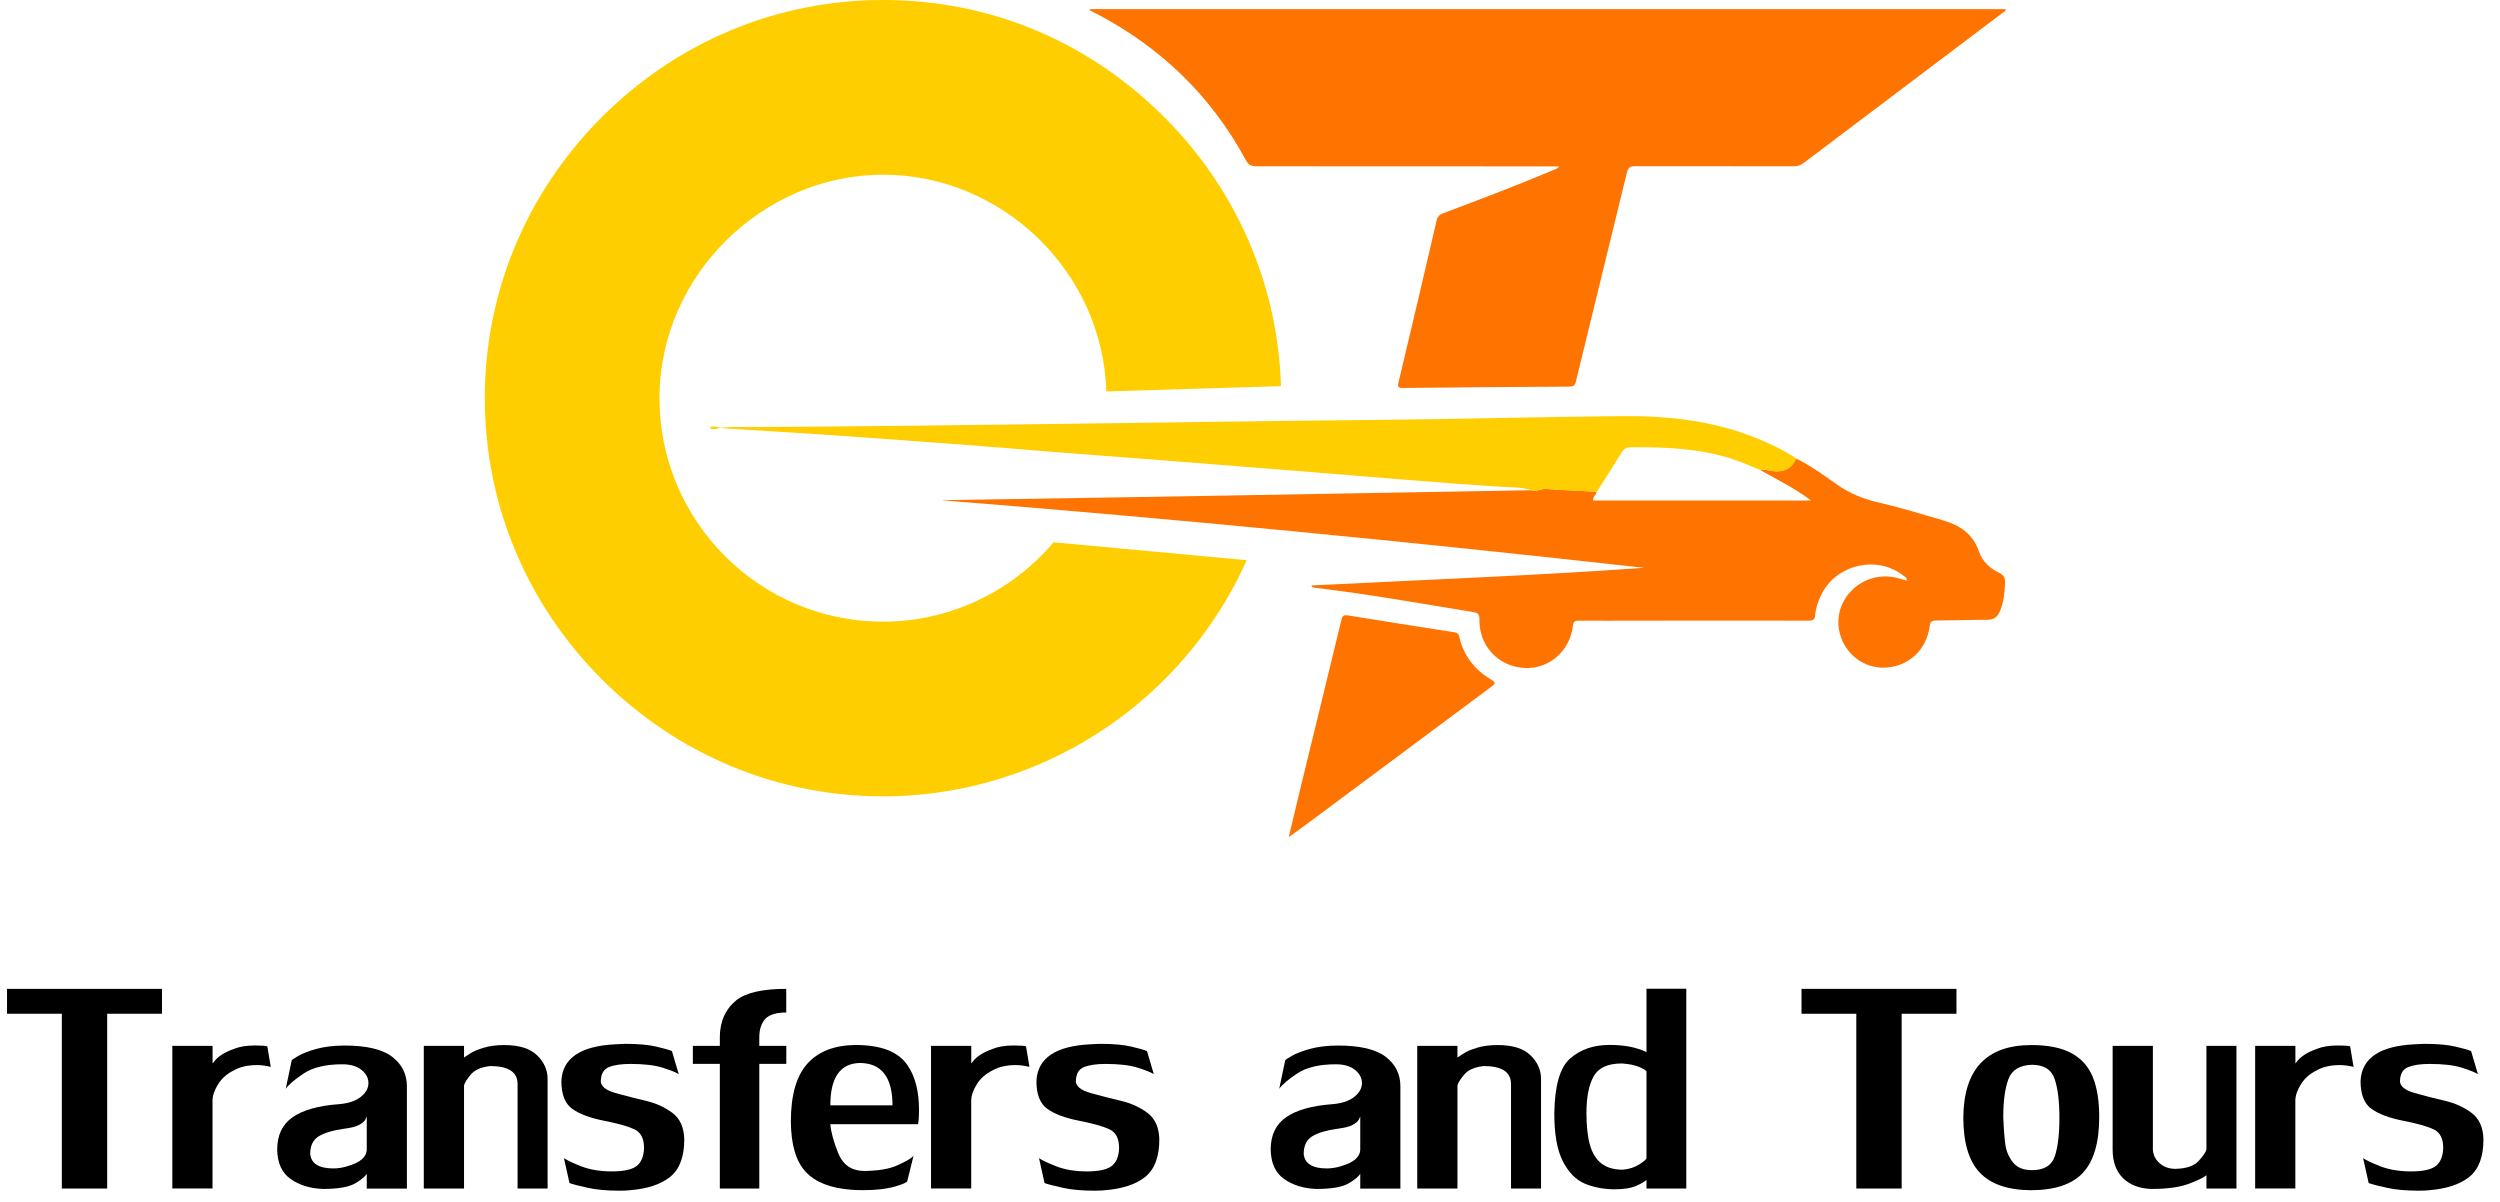 <svg width="131" height="63" viewBox="0 0 131 63" fill="none" xmlns="http://www.w3.org/2000/svg">
<g clip-path="url(#clip0_100_69)">
<path d="M3.24 53.121H0.368V51.816H8.488V53.121H5.616V62.279H3.24V53.121Z" fill="black"/>
<path d="M9.03 62.279V54.805H11.139V55.725C11.139 55.725 11.19 55.665 11.268 55.568C11.347 55.47 11.464 55.369 11.621 55.265C11.779 55.158 11.993 55.06 12.261 54.962C12.551 54.843 12.917 54.783 13.361 54.783C13.705 54.783 13.919 54.798 14.008 54.827L14.187 55.905C13.932 55.842 13.692 55.81 13.469 55.81C12.983 55.81 12.58 55.902 12.258 56.085C11.896 56.264 11.618 56.507 11.426 56.819C11.234 57.131 11.136 57.415 11.136 57.673V62.276H9.027L9.03 62.279Z" fill="black"/>
<path d="M19.218 62.279V61.494C19.158 61.629 18.963 61.796 18.629 61.998C18.295 62.2 17.727 62.301 16.927 62.301C16.243 62.276 15.675 62.099 15.221 61.774C14.767 61.45 14.537 60.936 14.525 60.236C14.525 59.483 14.793 58.919 15.332 58.543C15.871 58.168 16.678 57.938 17.756 57.859C18.254 57.818 18.635 57.692 18.903 57.478C19.171 57.264 19.306 57.024 19.306 56.756C19.306 56.488 19.184 56.255 18.938 56.059C18.692 55.864 18.358 55.769 17.939 55.769C17.072 55.769 16.4 55.93 15.918 56.248C15.439 56.567 15.123 56.835 14.972 57.052L15.284 55.568C15.284 55.542 15.398 55.464 15.628 55.331C15.855 55.199 16.176 55.076 16.583 54.962C16.99 54.849 17.478 54.789 18.046 54.786C19.199 54.786 20.035 54.981 20.549 55.375C21.062 55.769 21.321 56.283 21.321 56.917V62.282H19.212L19.218 62.279ZM18.188 61.112C18.875 60.926 19.218 60.627 19.218 60.214V58.509C19.218 58.509 19.19 58.572 19.143 58.666C19.095 58.761 18.988 58.852 18.818 58.944C18.651 59.035 18.395 59.101 18.052 59.142C17.469 59.221 17.021 59.353 16.715 59.533C16.41 59.713 16.255 60.025 16.255 60.463C16.302 60.971 16.709 61.226 17.472 61.226C17.702 61.226 17.942 61.188 18.191 61.116L18.188 61.112Z" fill="black"/>
<path d="M28.694 56.529V62.279H27.121V56.803C27.121 56.176 26.642 55.861 25.687 55.861C25.22 55.914 24.883 56.059 24.681 56.296C24.479 56.532 24.356 56.721 24.315 56.87V62.279H22.207V54.805H24.315V55.413C24.344 55.394 24.445 55.328 24.615 55.215C24.785 55.101 25.025 54.997 25.337 54.903C25.649 54.808 26.011 54.761 26.424 54.761C27.203 54.761 27.777 54.94 28.142 55.297C28.508 55.653 28.694 56.066 28.694 56.532V56.529Z" fill="black"/>
<path d="M31.477 56.623C31.477 56.913 31.733 57.128 32.246 57.273C32.76 57.418 33.287 57.553 33.829 57.679C34.368 57.806 34.837 58.017 35.235 58.316C35.632 58.613 35.84 59.076 35.856 59.7C35.856 60.614 35.61 61.27 35.118 61.667C34.626 62.064 33.914 62.297 32.978 62.37C32.861 62.386 32.681 62.392 32.442 62.392C31.805 62.392 31.26 62.342 30.799 62.241C30.339 62.14 30.021 62.058 29.841 61.992L29.551 60.687C29.715 60.8 30.018 60.942 30.456 61.115C30.894 61.286 31.424 61.377 32.038 61.383C32.697 61.383 33.142 61.282 33.378 61.084C33.614 60.885 33.737 60.573 33.747 60.151C33.747 59.662 33.58 59.338 33.252 59.18C32.921 59.022 32.385 58.871 31.648 58.726C30.907 58.581 30.352 58.37 29.977 58.096C29.602 57.821 29.416 57.339 29.416 56.649C29.469 55.448 30.421 54.805 32.265 54.72C32.328 54.72 32.413 54.716 32.524 54.707C32.634 54.701 32.713 54.697 32.76 54.697C33.428 54.697 33.968 54.745 34.377 54.839C34.787 54.934 35.065 55.013 35.209 55.076L35.566 56.286C35.424 56.195 35.143 56.081 34.727 55.949C34.311 55.817 33.747 55.75 33.035 55.75C32.552 55.75 32.177 55.807 31.906 55.917C31.635 56.028 31.496 56.264 31.484 56.627L31.477 56.623Z" fill="black"/>
<path d="M37.719 62.279V55.747H36.306V54.805H37.719V54.354C37.719 53.528 38.012 52.879 38.595 52.403C39.102 52.012 39.969 51.816 41.199 51.816V53.055C40.707 53.055 40.344 53.159 40.121 53.367C39.897 53.604 39.787 53.935 39.787 54.354V54.805H41.202V55.747H39.787V62.279H37.722H37.719Z" fill="black"/>
<path d="M43.509 58.912C43.541 59.306 43.676 59.804 43.916 60.41C44.152 61.012 44.587 61.33 45.215 61.358C45.981 61.358 46.583 61.261 47.018 61.065C47.453 60.87 47.736 60.706 47.866 60.573L47.547 61.872C47.547 61.948 47.33 62.049 46.895 62.175C46.46 62.301 45.905 62.364 45.234 62.364C44.966 62.364 44.758 62.358 44.609 62.342C43.522 62.263 42.724 61.948 42.217 61.403C41.709 60.857 41.451 59.981 41.441 58.773C41.441 57.393 41.728 56.381 42.305 55.738C42.882 55.095 43.724 54.767 44.833 54.758C46.167 54.758 47.071 55.108 47.547 55.81C47.954 56.39 48.156 57.175 48.156 58.165C48.156 58.351 48.149 58.509 48.14 58.638C48.13 58.767 48.121 58.859 48.112 58.909H43.509V58.912ZM45.038 55.7C44.02 55.732 43.509 56.472 43.509 57.919H46.766C46.766 56.441 46.189 55.7 45.038 55.7Z" fill="black"/>
<path d="M48.786 62.279V54.805H50.895V55.725C50.895 55.725 50.946 55.665 51.024 55.568C51.103 55.47 51.22 55.369 51.377 55.265C51.535 55.161 51.749 55.06 52.017 54.962C52.307 54.843 52.673 54.783 53.117 54.783C53.461 54.783 53.675 54.798 53.764 54.827L53.943 55.905C53.688 55.842 53.448 55.81 53.224 55.81C52.739 55.81 52.336 55.902 52.014 56.085C51.651 56.264 51.374 56.507 51.182 56.819C50.99 57.131 50.892 57.415 50.892 57.673V62.276H48.783L48.786 62.279Z" fill="black"/>
<path d="M56.37 56.623C56.37 56.913 56.626 57.128 57.14 57.273C57.653 57.418 58.18 57.553 58.722 57.679C59.261 57.806 59.731 58.017 60.128 58.316C60.525 58.613 60.733 59.076 60.749 59.7C60.749 60.614 60.503 61.27 60.011 61.667C59.52 62.064 58.807 62.297 57.871 62.37C57.754 62.386 57.575 62.392 57.335 62.392C56.698 62.392 56.153 62.342 55.693 62.241C55.233 62.14 54.914 62.058 54.734 61.992L54.444 60.687C54.608 60.8 54.911 60.942 55.349 61.115C55.787 61.286 56.314 61.377 56.931 61.383C57.59 61.383 58.035 61.282 58.271 61.084C58.508 60.885 58.631 60.573 58.64 60.151C58.64 59.662 58.476 59.338 58.145 59.18C57.814 59.022 57.278 58.871 56.541 58.726C55.8 58.581 55.245 58.37 54.87 58.096C54.495 57.821 54.309 57.339 54.309 56.649C54.362 55.448 55.314 54.805 57.158 54.72C57.221 54.72 57.307 54.716 57.417 54.707C57.527 54.701 57.606 54.697 57.653 54.697C58.322 54.697 58.861 54.745 59.27 54.839C59.68 54.934 59.958 55.013 60.103 55.076L60.459 56.286C60.317 56.195 60.036 56.081 59.62 55.949C59.204 55.817 58.64 55.75 57.928 55.75C57.445 55.75 57.07 55.807 56.799 55.917C56.528 56.028 56.389 56.264 56.377 56.627L56.37 56.623Z" fill="black"/>
<path d="M71.277 62.279V61.494C71.218 61.629 71.022 61.796 70.688 61.998C70.354 62.2 69.786 62.301 68.986 62.301C68.302 62.276 67.734 62.099 67.28 61.774C66.826 61.45 66.596 60.936 66.584 60.236C66.584 59.483 66.852 58.919 67.391 58.543C67.93 58.168 68.737 57.938 69.815 57.859C70.313 57.818 70.694 57.692 70.962 57.478C71.23 57.264 71.366 57.024 71.366 56.756C71.366 56.488 71.243 56.255 70.997 56.059C70.751 55.864 70.417 55.769 69.998 55.769C69.131 55.769 68.459 55.93 67.977 56.248C67.498 56.567 67.183 56.835 67.031 57.052L67.343 55.568C67.343 55.542 67.457 55.464 67.687 55.331C67.914 55.199 68.235 55.076 68.642 54.962C69.049 54.849 69.54 54.789 70.105 54.786C71.258 54.786 72.094 54.981 72.608 55.375C73.121 55.769 73.38 56.283 73.38 56.917V62.282H71.271L71.277 62.279ZM70.247 61.112C70.934 60.926 71.277 60.627 71.277 60.214V58.509C71.277 58.509 71.249 58.572 71.202 58.666C71.154 58.761 71.047 58.852 70.877 58.944C70.71 59.035 70.455 59.101 70.111 59.142C69.528 59.221 69.08 59.353 68.775 59.533C68.469 59.713 68.314 60.025 68.314 60.463C68.362 60.971 68.768 61.226 69.531 61.226C69.761 61.226 70.001 61.188 70.25 61.116L70.247 61.112Z" fill="black"/>
<path d="M80.75 56.529V62.279H79.177V56.803C79.177 56.176 78.698 55.861 77.743 55.861C77.276 55.914 76.939 56.059 76.737 56.296C76.535 56.532 76.412 56.721 76.371 56.87V62.279H74.263V54.805H76.371V55.413C76.4 55.394 76.501 55.328 76.671 55.215C76.841 55.101 77.081 54.997 77.393 54.903C77.705 54.808 78.067 54.761 78.48 54.761C79.259 54.761 79.832 54.94 80.198 55.297C80.567 55.653 80.75 56.066 80.75 56.532V56.529Z" fill="black"/>
<path d="M88.362 51.816V62.279H86.276V61.828C86.2 61.907 86.023 62.011 85.749 62.134C85.475 62.257 85.087 62.32 84.586 62.32C84.012 62.313 83.495 62.212 83.038 62.02C82.581 61.828 82.2 61.443 81.897 60.86C81.595 60.277 81.446 59.442 81.446 58.345C81.465 56.888 81.743 55.924 82.282 55.457C82.821 54.991 83.505 54.754 84.34 54.754C85.125 54.754 85.771 54.88 86.276 55.133V51.81H88.362V51.816ZM86.276 60.684V56.151C86.276 56.106 86.162 56.031 85.935 55.927C85.708 55.823 85.396 55.754 84.993 55.725C84.255 55.725 83.76 55.949 83.508 56.397C83.256 56.844 83.13 57.487 83.13 58.329C83.13 58.997 83.19 59.549 83.309 59.981C83.429 60.413 83.628 60.74 83.908 60.961C84.189 61.182 84.567 61.292 85.037 61.292C85.38 61.26 85.674 61.163 85.913 61.005C86.153 60.847 86.276 60.74 86.276 60.684Z" fill="black"/>
<path d="M97.271 53.121H94.399V51.816H102.519V53.121H99.647V62.279H97.271V53.121Z" fill="black"/>
<path d="M106.456 54.761C107.326 54.761 108.02 54.903 108.54 55.183C109.06 55.464 109.435 55.88 109.659 56.431C109.886 56.983 109.999 57.683 109.999 58.531C109.999 59.858 109.719 60.829 109.154 61.444C108.593 62.058 107.676 62.367 106.403 62.367C105.198 62.355 104.31 62.049 103.736 61.44C103.165 60.835 102.878 59.87 102.878 58.553C102.9 56.025 104.092 54.761 106.45 54.761H106.456ZM104.971 58.531C104.997 59.177 105.035 59.669 105.085 60.003C105.135 60.337 105.268 60.64 105.482 60.911C105.697 61.182 106.031 61.317 106.478 61.317C107.106 61.317 107.503 61.078 107.667 60.602C107.831 60.126 107.913 59.451 107.913 58.578C107.913 57.705 107.831 57.04 107.664 56.542C107.496 56.044 107.102 55.795 106.478 55.795C105.835 55.814 105.422 56.063 105.243 56.542C105.063 57.021 104.971 57.686 104.971 58.534V58.531Z" fill="black"/>
<path d="M112.808 60.17C112.808 60.479 112.921 60.737 113.152 60.942C113.379 61.147 113.662 61.248 114 61.248C114.554 61.232 114.951 61.103 115.188 60.854C115.424 60.605 115.569 60.4 115.617 60.236V54.805H117.19V62.279H115.617V61.582C115.475 61.702 115.166 61.853 114.69 62.033C114.214 62.212 113.558 62.301 112.723 62.301C112.102 62.279 111.61 62.09 111.248 61.736C110.885 61.383 110.702 60.882 110.702 60.236V54.805H112.811V60.17H112.808Z" fill="black"/>
<path d="M118.17 62.279V54.805H120.279V55.725C120.279 55.725 120.329 55.665 120.408 55.568C120.487 55.47 120.603 55.369 120.761 55.265C120.919 55.158 121.133 55.06 121.401 54.962C121.691 54.843 122.057 54.783 122.501 54.783C122.845 54.783 123.059 54.798 123.147 54.827L123.327 55.905C123.072 55.842 122.832 55.81 122.608 55.81C122.123 55.81 121.719 55.902 121.398 56.085C121.035 56.264 120.758 56.507 120.566 56.819C120.373 57.131 120.276 57.415 120.276 57.673V62.276H118.167L118.17 62.279Z" fill="black"/>
<path d="M125.754 56.623C125.754 56.913 126.01 57.128 126.523 57.273C127.037 57.418 127.564 57.553 128.106 57.679C128.645 57.806 129.114 58.017 129.512 58.316C129.909 58.613 130.117 59.076 130.133 59.7C130.133 60.614 129.887 61.27 129.395 61.667C128.903 62.064 128.191 62.297 127.255 62.37C127.138 62.386 126.958 62.392 126.719 62.392C126.082 62.392 125.537 62.342 125.076 62.241C124.616 62.14 124.298 62.058 124.118 61.992L123.828 60.687C123.992 60.8 124.295 60.942 124.733 61.115C125.171 61.286 125.701 61.377 126.315 61.383C126.974 61.383 127.419 61.282 127.655 61.084C127.891 60.885 128.014 60.573 128.024 60.151C128.024 59.662 127.86 59.338 127.529 59.18C127.198 59.022 126.662 58.871 125.924 58.726C125.184 58.581 124.629 58.37 124.254 58.096C123.879 57.821 123.693 57.339 123.693 56.649C123.746 55.448 124.698 54.805 126.542 54.72C126.605 54.72 126.69 54.716 126.801 54.707C126.911 54.701 126.99 54.697 127.037 54.697C127.705 54.697 128.244 54.745 128.654 54.839C129.064 54.934 129.341 55.013 129.486 55.076L129.843 56.286C129.701 56.195 129.42 56.081 129.004 55.949C128.588 55.817 128.024 55.75 127.311 55.75C126.829 55.75 126.454 55.807 126.183 55.917C125.912 56.028 125.773 56.264 125.76 56.627L125.754 56.623Z" fill="black"/>
<path d="M57.105 0.479H105.088C105.123 0.586 105.031 0.599 104.987 0.634C101.501 3.266 98.011 5.895 94.525 8.53C94.361 8.656 94.2 8.713 93.992 8.713C91.222 8.707 88.448 8.713 85.677 8.707C85.406 8.707 85.314 8.792 85.248 9.05C84.362 12.7 83.461 16.348 82.575 19.998C82.521 20.218 82.427 20.256 82.228 20.259C79.328 20.275 76.431 20.297 73.531 20.329C73.254 20.329 73.222 20.278 73.288 20.011C73.963 17.195 74.625 14.377 75.278 11.559C75.328 11.335 75.435 11.244 75.637 11.168C77.604 10.431 79.568 9.684 81.503 8.867C81.566 8.842 81.629 8.814 81.692 8.719C81.579 8.719 81.465 8.719 81.352 8.719C76.176 8.716 71 8.71 65.824 8.713C65.55 8.713 65.414 8.634 65.279 8.382C63.457 5.018 60.825 2.478 57.439 0.709C57.329 0.653 57.215 0.599 57.102 0.542C57.102 0.523 57.108 0.501 57.108 0.482L57.105 0.479Z" fill="#FF7300"/>
<path d="M94.115 24.026C94.906 24.408 95.606 24.937 96.322 25.432C96.971 25.88 97.665 26.151 98.424 26.328C99.578 26.595 100.71 26.942 101.845 27.276C102.715 27.535 103.38 27.986 103.685 28.871C103.875 29.417 104.253 29.779 104.763 30.019C104.99 30.126 105.076 30.293 105.066 30.542C105.044 31.049 104.997 31.551 104.798 32.027C104.675 32.323 104.48 32.477 104.142 32.477C103.244 32.477 102.349 32.512 101.45 32.515C101.22 32.515 101.148 32.575 101.116 32.812C100.952 34.05 100.019 34.917 98.812 34.983C97.687 35.047 96.678 34.287 96.401 33.168C95.963 31.403 97.639 29.817 99.439 30.29C99.591 30.331 99.742 30.378 99.893 30.422C99.95 30.274 99.837 30.243 99.773 30.192C98.365 29.045 96.148 29.577 95.398 31.239C95.256 31.554 95.14 31.882 95.115 32.228C95.099 32.462 95.004 32.522 94.774 32.522C91.808 32.515 88.838 32.522 85.869 32.522C84.823 32.522 83.776 32.531 82.729 32.522C82.506 32.522 82.446 32.581 82.421 32.799C82.257 34.148 81.131 35.094 79.829 34.999C78.49 34.902 77.497 33.824 77.522 32.462C77.528 32.197 77.453 32.115 77.2 32.074C74.433 31.62 71.671 31.128 68.885 30.797C68.812 30.788 68.746 30.785 68.718 30.678C74.527 30.384 80.337 30.167 86.143 29.754C73.916 28.389 61.672 27.194 49.42 26.22C49.407 26.198 49.407 26.195 49.404 26.192C49.413 26.198 49.423 26.208 49.432 26.208C53.388 26.145 57.344 26.085 61.3 26.019C67.602 25.911 73.906 25.798 80.208 25.688C80.23 25.688 80.252 25.694 80.277 25.697C80.529 25.788 80.743 25.599 80.999 25.618C81.888 25.688 82.777 25.719 83.666 25.763C83.644 25.933 83.454 26.034 83.477 26.227H94.9C94.033 25.571 93.11 25.127 92.221 24.622C92.356 24.581 92.489 24.61 92.624 24.641C93.242 24.777 93.835 24.704 94.109 24.026H94.115ZM99.991 30.454C99.991 30.454 100.013 30.438 100.016 30.432C100.016 30.422 100.004 30.416 99.994 30.407C99.985 30.419 99.975 30.428 99.969 30.441C99.978 30.444 99.985 30.451 99.994 30.454H99.991Z" fill="#FF7300"/>
<path d="M94.115 24.026C93.838 24.707 93.248 24.776 92.63 24.641C92.492 24.61 92.363 24.581 92.227 24.622C91.729 24.42 91.237 24.2 90.723 24.036C89.012 23.487 87.25 23.43 85.475 23.434C85.223 23.434 85.084 23.522 84.958 23.733C84.542 24.417 84.104 25.092 83.675 25.766C82.786 25.719 81.894 25.691 81.008 25.621C80.753 25.602 80.539 25.792 80.286 25.7C79.769 25.527 79.227 25.539 78.698 25.508C75.164 25.29 71.637 24.966 68.106 24.688C65.379 24.474 62.65 24.26 59.923 24.042C58.366 23.919 56.805 23.815 55.251 23.686C51.699 23.386 48.146 23.125 44.591 22.873C42.378 22.715 40.162 22.586 37.946 22.444C37.703 22.428 37.467 22.274 37.189 22.403C37.29 22.516 37.41 22.497 37.508 22.472C38.062 22.34 38.63 22.378 39.191 22.378C50.012 22.327 60.834 22.113 71.656 22.009C76.059 21.968 80.463 21.851 84.87 21.804C87.297 21.779 89.693 22.021 91.975 22.933C92.722 23.232 93.447 23.572 94.118 24.023L94.115 24.026Z" fill="#FFCE00"/>
<path d="M67.529 43.87C67.734 43.015 67.914 42.246 68.1 41.477C68.831 38.476 69.569 35.475 70.291 32.474C70.344 32.247 70.439 32.216 70.644 32.25C72.491 32.55 74.341 32.843 76.192 33.13C76.343 33.155 76.428 33.193 76.466 33.363C76.69 34.362 77.276 35.103 78.146 35.617C78.389 35.759 78.357 35.825 78.162 35.973C74.943 38.366 71.725 40.761 68.507 43.157C68.213 43.375 67.914 43.589 67.529 43.87Z" fill="#FF7300"/>
<path d="M34.298 22.381C34.204 22.129 34.191 21.876 34.308 21.624C34.371 21.876 34.298 22.129 34.298 22.381Z" fill="#FF8500"/>
<path d="M34.302 21.211C34.201 20.981 34.194 20.751 34.308 20.521C34.308 20.751 34.305 20.981 34.302 21.211Z" fill="#FF8500"/>
<path d="M34.425 23.002C34.298 22.926 34.116 22.863 34.38 22.728C34.396 22.819 34.409 22.911 34.425 23.002Z" fill="#FF8500"/>
<path d="M45.208 32.9C45.092 32.966 44.978 32.975 44.871 32.887C44.985 32.89 45.098 32.897 45.208 32.9Z" fill="#275838"/>
<path d="M46.731 32.884C46.69 32.947 46.646 32.953 46.595 32.894C46.639 32.894 46.684 32.887 46.731 32.884Z" fill="#275838"/>
<path d="M35.95 39.031C35.975 39.047 36.001 39.066 36.029 39.081C35.985 39.091 35.963 39.069 35.95 39.031Z" fill="#FF8500"/>
<path d="M59.69 10.223C59.617 10.223 59.579 10.185 59.583 10.119C59.586 10.046 59.624 9.986 59.699 9.983C59.778 9.977 59.825 10.027 59.819 10.106C59.813 10.182 59.753 10.216 59.687 10.223H59.69Z" fill="#FF8500"/>
<path d="M55.207 28.417L65.326 29.354C65.058 29.953 64.765 30.539 64.44 31.109C60.739 37.66 53.776 41.729 46.267 41.729C40.723 41.729 35.493 39.551 31.537 35.595C27.581 31.639 25.403 26.406 25.403 20.865C25.403 15.323 27.581 10.09 31.537 6.134C35.493 2.178 40.723 0 46.267 0C51.812 0 56.846 2.099 60.777 5.91C64.705 9.721 66.959 14.809 67.123 20.234L57.972 20.512C57.783 14.248 52.531 9.154 46.267 9.154C40.004 9.154 34.557 14.406 34.557 20.865C34.557 27.323 39.809 32.575 46.267 32.575C49.738 32.575 53.001 31.024 55.207 28.417Z" fill="#FFCE00"/>
</g>
<defs>
<clipPath id="clip0_100_69">
<rect width="129.765" height="62.389" fill="white" transform="translate(0.368)"/>
</clipPath>
</defs>
</svg>
